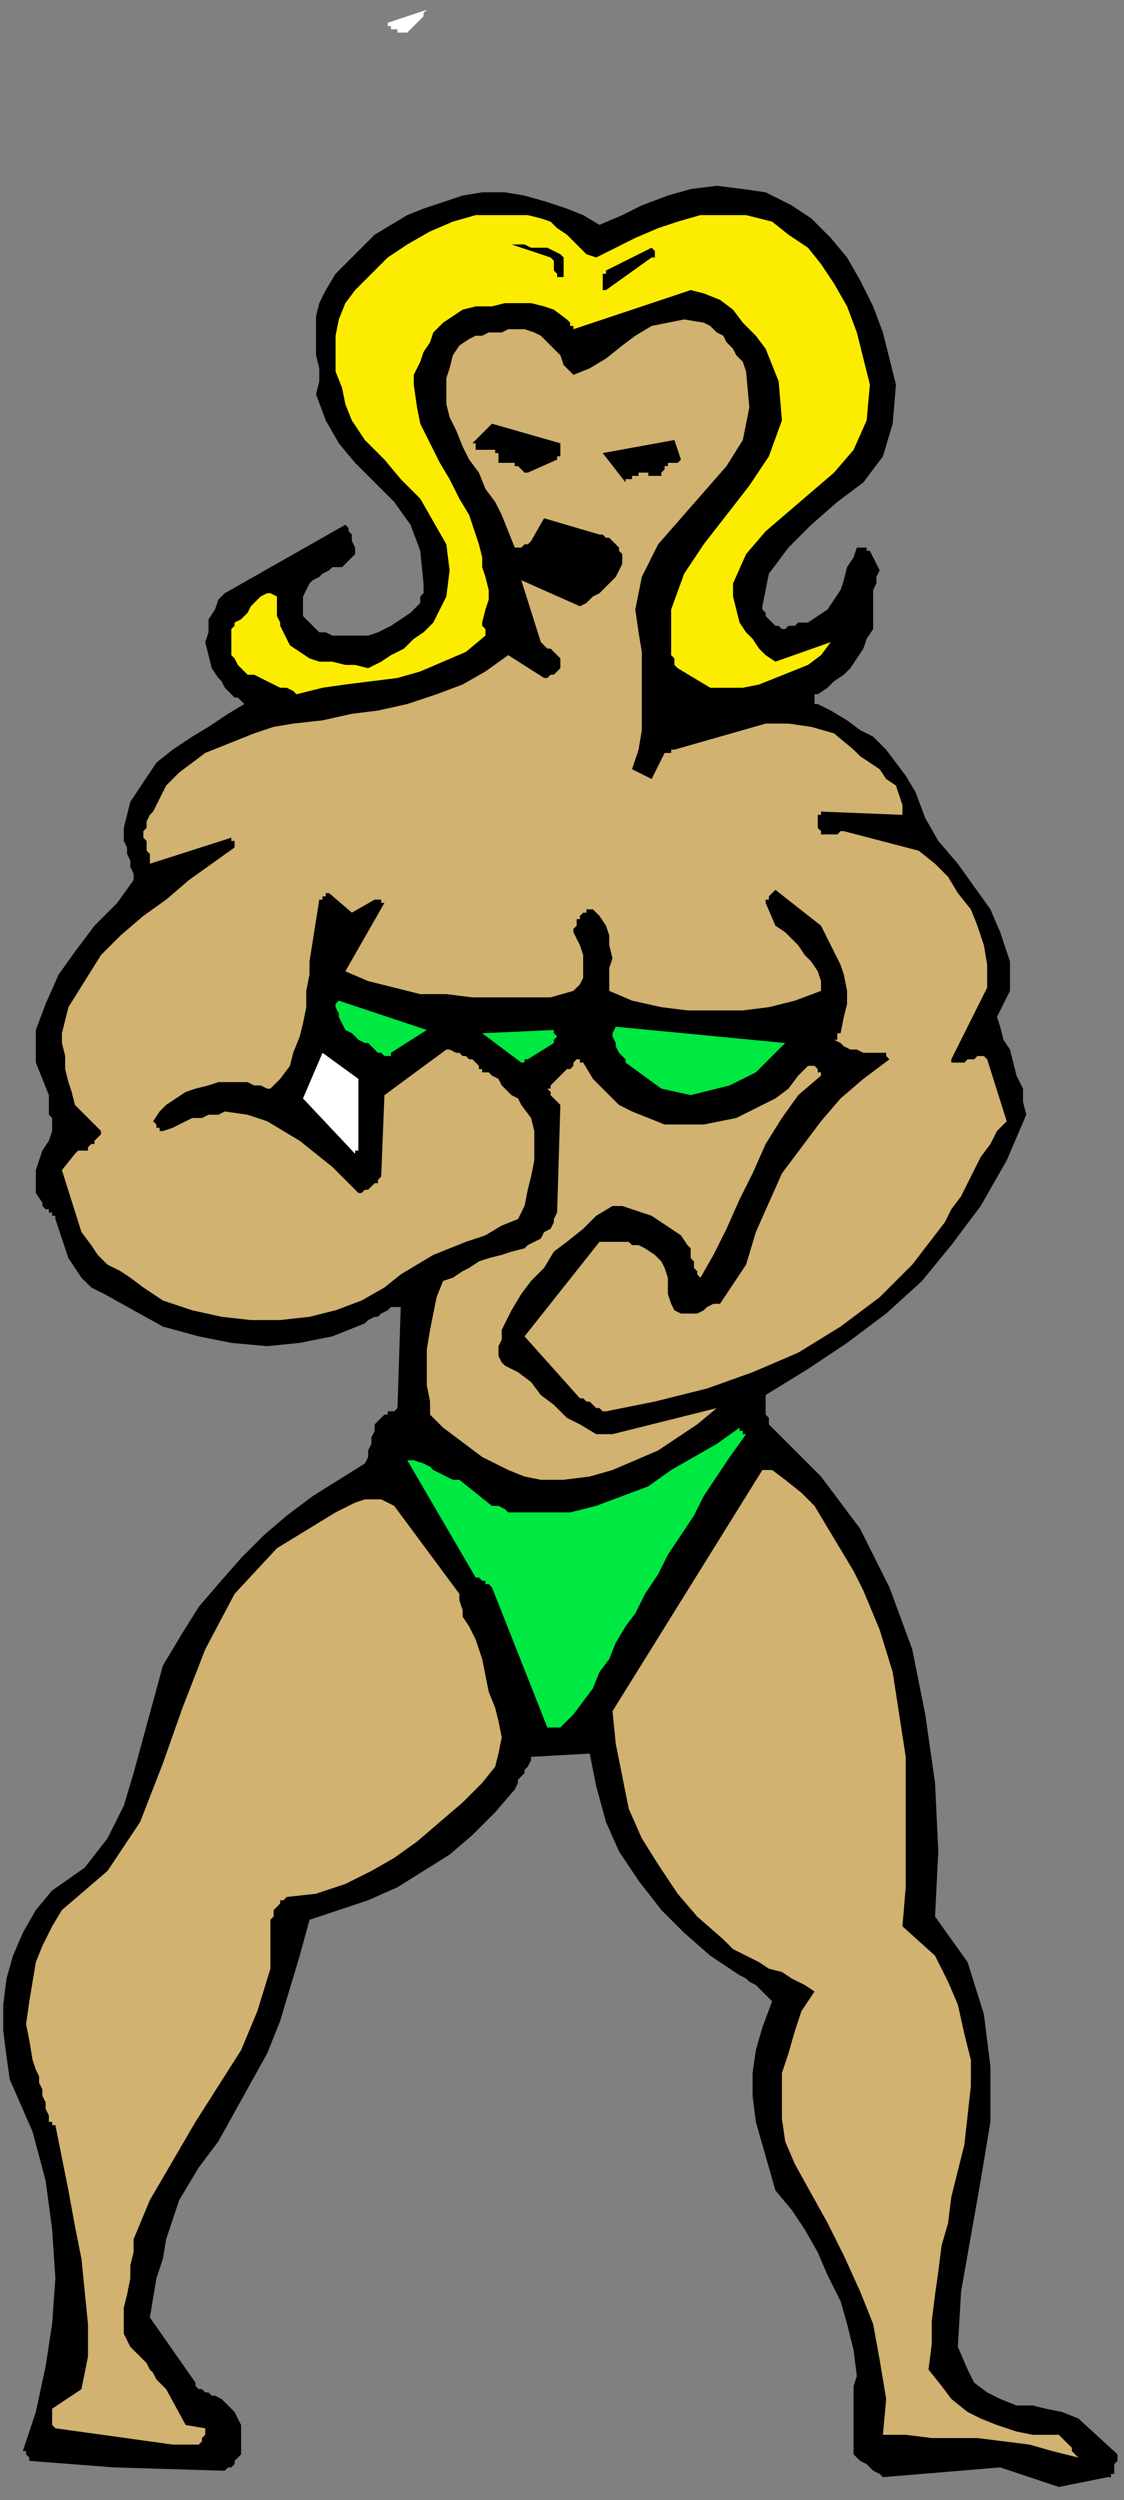 <?xml version="1.0" encoding="UTF-8" standalone="no"?>
<svg
   xmlns:dc="http://purl.org/dc/elements/1.1/"
   xmlns:cc="http://creativecommons.org/ns#"
   xmlns:rdf="http://www.w3.org/1999/02/22-rdf-syntax-ns#"
   xmlns:svg="http://www.w3.org/2000/svg"
   xmlns="http://www.w3.org/2000/svg"
   xmlns:sodipodi="http://sodipodi.sourceforge.net/DTD/sodipodi-0.dtd"
   xmlns:inkscape="http://www.inkscape.org/namespaces/inkscape"
   version="1.0"
   width="91.281mm"
   height="202.935mm"
   id="svg39"
   sodipodi:docname="CWOMN080.WMF">
  <rect width="100%" height="100%" fill="#808080" stroke="none"/>
  <sodipodi:namedview
     pagecolor="#ffffff"
     bordercolor="#666666"
     borderopacity="1"
     objecttolerance="10"
     gridtolerance="10"
     guidetolerance="10"
     inkscape:pageopacity="0"
     inkscape:pageshadow="2"
     inkscape:window-width="640"
     inkscape:window-height="480"
     id="namedview41" />
  <defs
     id="defs3">
    <pattern
       id="WMFhbasepattern"
       patternUnits="userSpaceOnUse"
       width="6"
       height="6"
       x="0"
       y="0" />
  </defs>
  <path
     style="fill:none;stroke:none;"
     d="  M 0,0   L 344,0   L 344,766   L 0,766   z "
     id="path5" />
  <path
     style="fill:#000000;fill-rule:evenodd;fill-opacity:1;stroke:none;"
     d="  M 325,763   L 340,760   L 341,760   L 341,759   L 342,759   L 342,758   L 342,757   L 342,756   L 343,755   L 343,753   L 331,742   L 326,740   L 321,739   L 317,738   L 312,738   L 307,736   L 303,734   L 299,731   L 297,727   L 294,720   L 295,703   L 298,686   L 301,669   L 304,651   L 304,634   L 302,618   L 297,602   L 287,588   L 288,568   L 287,547   L 284,526   L 280,506   L 273,487   L 264,469   L 252,453   L 237,438   L 236,437   L 236,435   L 235,434   L 235,432   L 235,431   L 235,430   L 235,429   L 235,428   L 248,420   L 260,412   L 272,403   L 283,393   L 292,382   L 301,370   L 309,356   L 315,342   L 314,338   L 314,334   L 312,330   L 311,326   L 310,322   L 308,319   L 307,315   L 306,312   L 310,304   L 310,295   L 307,286   L 304,279   L 299,272   L 294,265   L 288,258   L 284,251   L 281,243   L 278,238   L 275,234   L 272,230   L 268,226   L 264,224   L 260,221   L 255,218   L 251,216   L 250,216   L 250,216   L 250,215   L 250,215   L 250,214   L 250,214   L 250,213   L 251,213   L 254,211   L 256,209   L 259,207   L 261,205   L 263,202   L 265,199   L 266,196   L 268,193   L 268,190   L 268,188   L 268,186   L 268,183   L 268,181   L 269,179   L 269,177   L 270,175   L 267,169   L 266,169   L 266,168   L 265,168   L 265,168   L 265,168   L 264,168   L 264,168   L 263,168   L 262,171   L 260,174   L 259,178   L 258,181   L 256,184   L 254,187   L 251,189   L 248,191   L 247,191   L 245,191   L 244,192   L 243,192   L 242,192   L 241,193   L 241,193   L 240,193   L 239,192   L 238,192   L 237,191   L 236,190   L 235,189   L 235,188   L 234,187   L 234,186   L 236,176   L 242,168   L 249,161   L 257,154   L 265,148   L 271,140   L 274,130   L 275,118   L 273,110   L 271,102   L 268,94   L 264,86   L 260,79   L 255,73   L 249,67   L 243,63   L 235,59   L 228,58   L 220,57   L 212,58   L 205,60   L 197,63   L 191,66   L 184,69   L 179,66   L 174,64   L 168,62   L 161,60   L 155,59   L 148,59   L 142,60   L 136,62   L 130,64   L 125,66   L 120,69   L 115,72   L 111,76   L 107,80   L 103,84   L 100,89   L 98,93   L 97,97   L 97,101   L 97,105   L 97,109   L 98,113   L 98,117   L 97,121   L 100,129   L 104,136   L 109,142   L 115,148   L 121,154   L 126,161   L 129,169   L 130,179   L 130,180   L 130,181   L 130,182   L 129,183   L 129,183   L 129,184   L 129,185   L 128,186   L 126,188   L 123,190   L 120,192   L 116,194   L 113,195   L 109,195   L 105,195   L 102,195   L 100,194   L 98,194   L 97,193   L 96,192   L 95,191   L 94,190   L 93,189   L 93,187   L 93,186   L 93,184   L 93,183   L 94,181   L 95,179   L 96,178   L 98,177   L 99,176   L 101,175   L 102,174   L 104,174   L 105,174   L 106,173   L 107,172   L 108,171   L 109,170   L 109,169   L 109,168   L 108,166   L 108,165   L 108,164   L 107,163   L 107,162   L 106,161   L 69,182   L 67,184   L 66,187   L 64,190   L 64,194   L 63,197   L 64,201   L 65,205   L 67,208   L 68,209   L 69,211   L 70,212   L 71,213   L 72,214   L 73,214   L 74,215   L 75,216   L 70,219   L 64,223   L 59,226   L 53,230   L 48,234   L 44,240   L 40,246   L 38,254   L 38,256   L 38,258   L 39,260   L 39,262   L 40,264   L 40,266   L 41,268   L 41,270   L 36,277   L 29,284   L 23,292   L 18,299   L 14,308   L 11,316   L 11,326   L 15,336   L 15,337   L 15,338   L 15,340   L 15,341   L 15,342   L 15,342   L 16,343   L 16,344   L 16,347   L 15,350   L 13,353   L 12,356   L 11,359   L 11,362   L 11,366   L 13,369   L 13,370   L 14,371   L 15,371   L 15,372   L 16,372   L 16,373   L 17,373   L 17,374   L 18,377   L 19,380   L 20,383   L 21,386   L 23,389   L 25,392   L 28,395   L 32,397   L 41,402   L 50,407   L 61,410   L 71,412   L 82,413   L 92,412   L 102,410   L 112,406   L 113,405   L 115,404   L 116,404   L 117,403   L 119,402   L 120,401   L 121,401   L 123,401   L 122,432   L 122,432   L 122,432   L 121,433   L 121,433   L 120,433   L 119,433   L 119,434   L 118,434   L 117,435   L 115,437   L 115,439   L 114,441   L 114,443   L 113,445   L 113,447   L 112,449   L 104,454   L 96,459   L 88,465   L 81,471   L 74,478   L 67,486   L 61,493   L 56,501   L 50,511   L 47,522   L 44,533   L 41,544   L 38,554   L 33,564   L 26,573   L 16,580   L 11,586   L 7,593   L 4,600   L 2,607   L 1,615   L 1,623   L 2,631   L 3,638   L 10,654   L 14,669   L 16,684   L 17,699   L 16,713   L 14,726   L 11,740   L 7,752   L 8,752   L 8,753   L 9,754   L 9,754   L 9,755   L 9,755   L 9,755   L 9,755   L 35,757   L 68,758   L 69,758   L 70,757   L 71,757   L 72,756   L 72,755   L 73,754   L 74,753   L 74,752   L 74,749   L 74,747   L 74,744   L 73,742   L 72,740   L 70,738   L 68,736   L 66,735   L 65,735   L 64,734   L 63,734   L 62,733   L 62,733   L 61,733   L 60,732   L 60,731   L 46,711   L 47,705   L 48,699   L 50,693   L 51,687   L 53,681   L 55,675   L 58,670   L 61,665   L 67,657   L 72,648   L 77,639   L 82,630   L 86,620   L 89,610   L 92,600   L 95,589   L 104,586   L 113,583   L 122,579   L 130,574   L 138,569   L 145,563   L 152,556   L 158,549   L 159,547   L 159,546   L 160,545   L 161,544   L 161,543   L 162,542   L 163,540   L 163,539   L 181,538   L 183,548   L 186,559   L 190,568   L 196,577   L 203,586   L 210,593   L 218,600   L 227,606   L 229,607   L 230,608   L 232,609   L 233,610   L 234,611   L 235,612   L 236,613   L 237,614   L 234,622   L 232,629   L 231,636   L 231,643   L 232,651   L 234,658   L 236,665   L 238,672   L 243,678   L 247,684   L 251,691   L 254,698   L 258,706   L 260,713   L 262,721   L 263,729   L 262,732   L 262,735   L 262,738   L 262,741   L 262,744   L 262,747   L 262,749   L 262,752   L 262,753   L 263,754   L 264,755   L 266,756   L 267,757   L 268,758   L 270,759   L 271,760   L 307,757   L 325,763  z "
     id="path7" />
  <path
     style="fill:#d1b270;fill-rule:evenodd;fill-opacity:1;stroke:none;"
     d="  M 331,754   L 330,753   L 329,752   L 329,751   L 328,750   L 327,749   L 326,748   L 325,747   L 323,747   L 317,747   L 312,746   L 306,744   L 301,742   L 297,740   L 292,736   L 289,732   L 285,727   L 286,719   L 286,712   L 287,704   L 288,697   L 289,689   L 291,682   L 292,674   L 294,666   L 296,658   L 297,649   L 298,640   L 298,632   L 296,624   L 294,615   L 291,608   L 287,600   L 277,591   L 278,579   L 278,566   L 278,553   L 278,539   L 276,526   L 274,513   L 270,500   L 265,488   L 262,482   L 259,477   L 256,472   L 253,467   L 250,462   L 246,458   L 241,454   L 237,451   L 236,451   L 236,451   L 235,451   L 235,451   L 234,451   L 234,451   L 234,451   L 234,451   L 188,525   L 189,535   L 191,545   L 193,555   L 197,564   L 202,572   L 208,581   L 214,588   L 222,595   L 225,598   L 229,600   L 233,602   L 236,604   L 240,605   L 243,607   L 247,609   L 250,611   L 246,617   L 244,623   L 242,630   L 240,636   L 240,643   L 240,650   L 241,657   L 244,664   L 249,673   L 254,682   L 259,692   L 264,703   L 268,713   L 270,724   L 272,736   L 271,747   L 278,747   L 286,748   L 293,748   L 300,748   L 308,749   L 316,750   L 323,752   L 331,754  z "
     id="path9" />
  <path
     style="fill:#d1b270;fill-rule:evenodd;fill-opacity:1;stroke:none;"
     d="  M 53,750   L 60,750   L 61,750   L 61,750   L 62,749   L 62,748   L 63,747   L 63,747   L 63,746   L 63,745   L 57,744   L 51,733   L 50,732   L 48,730   L 47,728   L 46,727   L 45,725   L 43,723   L 42,722   L 40,720   L 38,716   L 38,712   L 38,708   L 39,704   L 40,699   L 40,695   L 41,691   L 41,687   L 46,675   L 53,663   L 60,651   L 67,640   L 74,629   L 79,617   L 83,604   L 83,589   L 84,588   L 84,587   L 84,586   L 85,585   L 86,584   L 86,583   L 87,583   L 88,582   L 97,581   L 106,578   L 114,574   L 121,570   L 128,565   L 135,559   L 142,553   L 148,547   L 152,542   L 153,538   L 154,533   L 153,528   L 152,524   L 150,519   L 149,514   L 148,509   L 147,506   L 146,503   L 145,501   L 144,499   L 142,496   L 142,494   L 141,491   L 141,489   L 121,462   L 119,461   L 117,460   L 114,460   L 112,460   L 109,461   L 107,462   L 105,463   L 103,464   L 85,475   L 72,489   L 63,506   L 56,524   L 50,541   L 43,559   L 33,574   L 19,586   L 16,591   L 13,597   L 11,602   L 10,608   L 9,614   L 8,621   L 9,626   L 10,632   L 11,635   L 12,637   L 12,639   L 13,641   L 13,643   L 14,645   L 14,647   L 15,649   L 15,650   L 15,650   L 15,651   L 15,651   L 16,651   L 16,652   L 17,652   L 17,652   L 19,662   L 21,672   L 23,683   L 25,693   L 26,703   L 27,713   L 27,723   L 25,733   L 16,739   L 16,740   L 16,741   L 16,742   L 16,742   L 16,743   L 16,744   L 17,745   L 17,745   L 53,750  z "
     id="path11" />
  <path
     style="fill:#00e842;fill-rule:evenodd;fill-opacity:1;stroke:none;"
     d="  M 169,530   L 169,530   L 169,530   L 170,530   L 170,530   L 171,530   L 171,530   L 172,530   L 172,530   L 176,526   L 179,522   L 182,518   L 184,513   L 187,509   L 189,504   L 192,499   L 195,495   L 198,489   L 202,483   L 205,477   L 209,471   L 213,465   L 216,459   L 220,453   L 224,447   L 229,440   L 228,440   L 228,440   L 228,439   L 228,439   L 228,439   L 227,439   L 227,438   L 227,438   L 220,443   L 213,447   L 206,451   L 199,456   L 191,459   L 183,462   L 175,464   L 166,464   L 164,464   L 162,464   L 160,464   L 158,464   L 156,464   L 155,463   L 153,462   L 151,462   L 141,454   L 139,454   L 137,453   L 135,452   L 133,451   L 132,450   L 130,449   L 127,448   L 125,448   L 146,484   L 147,484   L 148,485   L 148,485   L 149,485   L 149,486   L 150,486   L 150,486   L 151,487   L 168,530   L 168,530   L 168,530   L 168,530   L 168,530   L 169,530   L 169,530   L 169,530   L 169,530  z "
     id="path13" />
  <path
     style="fill:#d1b270;fill-rule:evenodd;fill-opacity:1;stroke:none;"
     d="  M 166,454   L 173,454   L 181,453   L 188,451   L 195,448   L 202,445   L 208,441   L 214,437   L 220,432   L 188,440   L 183,440   L 178,437   L 174,435   L 170,431   L 166,428   L 163,424   L 159,421   L 155,419   L 154,418   L 153,416   L 153,413   L 154,411   L 154,408   L 155,406   L 156,404   L 157,402   L 160,397   L 163,393   L 167,389   L 170,384   L 174,381   L 179,377   L 183,373   L 188,370   L 191,370   L 194,371   L 197,372   L 200,373   L 203,375   L 206,377   L 209,379   L 211,382   L 212,383   L 212,385   L 212,386   L 213,387   L 213,389   L 214,390   L 214,391   L 215,392   L 219,385   L 223,377   L 227,368   L 231,360   L 235,351   L 240,343   L 245,336   L 252,330   L 252,329   L 251,329   L 251,328   L 251,328   L 250,327   L 249,327   L 249,327   L 248,327   L 245,330   L 242,334   L 238,337   L 234,339   L 230,341   L 226,343   L 221,344   L 216,345   L 210,345   L 204,345   L 199,343   L 194,341   L 190,339   L 186,335   L 182,331   L 179,326   L 179,326   L 178,326   L 178,326   L 178,325   L 178,325   L 178,325   L 177,325   L 176,326   L 176,327   L 175,328   L 174,328   L 173,329   L 172,330   L 171,331   L 170,332   L 169,333   L 169,334   L 168,334   L 169,335   L 169,336   L 170,337   L 170,337   L 171,338   L 172,339   L 171,372   L 170,374   L 170,375   L 169,377   L 167,378   L 166,380   L 164,381   L 162,382   L 161,383   L 157,384   L 154,385   L 150,386   L 147,387   L 144,389   L 142,390   L 139,392   L 136,393   L 134,398   L 133,403   L 132,408   L 131,414   L 131,419   L 131,425   L 132,430   L 132,434   L 136,438   L 140,441   L 144,444   L 148,447   L 152,449   L 156,451   L 161,453   L 166,454  z "
     id="path15" />
  <path
     style="fill:#d1b270;fill-rule:evenodd;fill-opacity:1;stroke:none;"
     d="  M 186,433   L 201,430   L 217,426   L 231,421   L 245,415   L 258,407   L 270,398   L 280,388   L 290,375   L 292,371   L 295,367   L 297,363   L 299,359   L 301,355   L 304,351   L 306,347   L 309,344   L 303,325   L 302,324   L 301,324   L 300,324   L 299,325   L 298,325   L 297,325   L 296,326   L 295,326   L 295,326   L 294,326   L 294,326   L 293,326   L 293,326   L 292,326   L 292,325   L 292,325   L 303,303   L 303,296   L 302,290   L 300,284   L 298,279   L 294,274   L 291,269   L 287,265   L 282,261   L 259,255   L 258,255   L 258,255   L 257,256   L 257,256   L 256,256   L 255,256   L 255,256   L 254,256   L 253,256   L 253,256   L 252,256   L 252,255   L 252,255   L 251,254   L 251,253   L 251,252   L 251,252   L 251,252   L 251,251   L 251,251   L 251,250   L 251,250   L 252,250   L 252,249   L 277,250   L 277,247   L 276,244   L 275,241   L 272,239   L 270,236   L 267,234   L 264,232   L 262,230   L 256,225   L 249,223   L 242,222   L 235,222   L 228,224   L 221,226   L 214,228   L 207,230   L 206,230   L 206,231   L 205,231   L 205,231   L 205,231   L 204,231   L 204,231   L 204,231   L 200,239   L 194,236   L 196,230   L 197,224   L 197,218   L 197,213   L 197,207   L 197,200   L 196,194   L 195,187   L 197,177   L 202,167   L 209,159   L 216,151   L 223,143   L 228,135   L 230,125   L 229,114   L 228,111   L 226,109   L 225,107   L 223,105   L 222,103   L 220,102   L 218,100   L 216,99   L 210,98   L 205,99   L 200,100   L 195,103   L 191,106   L 186,110   L 181,113   L 176,115   L 175,114   L 173,112   L 172,109   L 170,107   L 168,105   L 166,103   L 164,102   L 161,101   L 158,101   L 156,101   L 154,102   L 152,102   L 150,102   L 148,103   L 146,103   L 144,104   L 141,106   L 139,109   L 138,113   L 137,116   L 137,120   L 137,124   L 138,128   L 140,132   L 142,137   L 144,141   L 147,145   L 149,150   L 152,154   L 154,158   L 156,163   L 158,168   L 159,168   L 160,168   L 160,168   L 161,167   L 162,167   L 162,167   L 163,166   L 163,166   L 167,159   L 184,164   L 185,164   L 186,165   L 187,165   L 188,166   L 189,167   L 190,168   L 190,169   L 191,170   L 191,170   L 191,171   L 191,171   L 191,172   L 191,172   L 191,173   L 191,173   L 191,173   L 190,175   L 189,177   L 187,179   L 186,180   L 184,182   L 182,183   L 180,185   L 178,186   L 160,178   L 166,197   L 166,197   L 167,198   L 168,199   L 169,199   L 170,200   L 171,201   L 172,202   L 172,203   L 172,204   L 172,205   L 171,206   L 171,206   L 170,207   L 169,207   L 168,208   L 167,208   L 156,201   L 149,206   L 142,210   L 134,213   L 125,216   L 116,218   L 108,219   L 99,221   L 90,222   L 84,223   L 78,225   L 73,227   L 68,229   L 63,231   L 59,234   L 55,237   L 51,241   L 50,243   L 49,245   L 48,247   L 47,249   L 46,250   L 45,252   L 45,254   L 44,255   L 44,257   L 45,258   L 45,259   L 45,260   L 45,261   L 46,262   L 46,264   L 46,265   L 71,257   L 71,257   L 71,258   L 72,258   L 72,258   L 72,259   L 72,259   L 72,259   L 72,260   L 65,265   L 58,270   L 51,276   L 44,281   L 37,287   L 31,293   L 26,301   L 21,309   L 20,313   L 19,317   L 19,320   L 20,324   L 20,328   L 21,332   L 22,335   L 23,339   L 31,347   L 31,348   L 30,349   L 30,349   L 29,350   L 29,351   L 28,351   L 27,352   L 27,353   L 26,353   L 26,353   L 25,353   L 25,353   L 25,353   L 24,353   L 24,353   L 23,354   L 19,359   L 25,378   L 28,382   L 30,385   L 33,388   L 37,390   L 40,392   L 44,395   L 47,397   L 50,399   L 59,402   L 68,404   L 77,405   L 86,405   L 95,404   L 103,402   L 111,399   L 118,395   L 123,391   L 128,388   L 133,385   L 138,383   L 143,381   L 149,379   L 154,376   L 159,374   L 161,370   L 162,365   L 163,361   L 164,356   L 164,352   L 164,347   L 163,343   L 160,339   L 159,337   L 157,336   L 155,334   L 154,333   L 153,331   L 151,330   L 150,329   L 148,329   L 148,329   L 148,328   L 148,328   L 147,328   L 147,328   L 147,327   L 147,327   L 146,326   L 145,325   L 144,325   L 143,324   L 142,324   L 141,323   L 140,323   L 138,322   L 137,322   L 118,336   L 117,361   L 116,362   L 116,363   L 115,363   L 114,364   L 113,365   L 112,365   L 111,366   L 110,366   L 106,362   L 102,358   L 97,354   L 92,350   L 87,347   L 82,344   L 76,342   L 69,341   L 67,342   L 64,342   L 62,343   L 59,343   L 57,344   L 55,345   L 53,346   L 50,347   L 50,347   L 49,347   L 49,347   L 49,346   L 48,346   L 48,345   L 48,345   L 47,344   L 49,341   L 51,339   L 54,337   L 57,335   L 60,334   L 64,333   L 67,332   L 71,332   L 73,332   L 75,332   L 76,332   L 78,333   L 79,333   L 80,333   L 82,334   L 83,334   L 86,331   L 89,327   L 90,323   L 92,318   L 93,314   L 94,309   L 94,304   L 95,299   L 95,299   L 95,298   L 95,297   L 95,297   L 95,296   L 95,296   L 95,295   L 95,295   L 98,276   L 99,276   L 99,276   L 99,275   L 99,275   L 99,275   L 100,275   L 100,274   L 101,274   L 108,280   L 115,276   L 115,276   L 116,276   L 116,276   L 117,276   L 117,277   L 117,277   L 117,277   L 118,277   L 106,298   L 113,301   L 121,303   L 129,305   L 137,305   L 145,306   L 153,306   L 161,306   L 169,306   L 176,304   L 178,302   L 179,300   L 179,298   L 179,295   L 179,293   L 178,290   L 177,288   L 176,286   L 176,285   L 177,284   L 177,284   L 177,283   L 177,282   L 178,282   L 178,281   L 178,281   L 178,281   L 179,280   L 179,280   L 179,280   L 180,280   L 180,279   L 181,279   L 182,279   L 184,281   L 186,284   L 187,287   L 187,290   L 188,294   L 187,297   L 187,301   L 187,304   L 194,307   L 203,309   L 211,310   L 219,310   L 228,310   L 236,309   L 244,307   L 252,304   L 252,301   L 251,298   L 249,295   L 247,293   L 245,290   L 243,288   L 241,286   L 238,284   L 235,277   L 235,277   L 235,276   L 236,276   L 236,275   L 236,275   L 237,274   L 237,274   L 238,273   L 252,284   L 254,288   L 256,292   L 258,296   L 259,299   L 260,304   L 260,308   L 259,312   L 258,317   L 258,317   L 258,317   L 258,317   L 257,317   L 257,318   L 257,318   L 257,319   L 256,319   L 258,320   L 259,321   L 261,322   L 263,322   L 265,323   L 267,323   L 269,323   L 271,323   L 272,323   L 272,323   L 272,323   L 272,323   L 272,324   L 272,324   L 273,325   L 273,325   L 265,331   L 258,337   L 252,344   L 246,352   L 240,360   L 236,369   L 232,378   L 229,388   L 221,400   L 219,400   L 217,401   L 216,402   L 214,403   L 212,403   L 210,403   L 209,403   L 207,402   L 206,400   L 205,397   L 205,395   L 205,392   L 204,389   L 203,387   L 201,385   L 198,383   L 196,382   L 194,382   L 193,381   L 191,381   L 189,381   L 188,381   L 186,381   L 184,381   L 161,410   L 178,429   L 179,429   L 180,430   L 181,430   L 182,431   L 183,432   L 184,432   L 185,433   L 186,433  z "
     id="path17" />
  <path
     style="fill:#ffffff;fill-rule:evenodd;fill-opacity:1;stroke:none;"
     d="  M 110,353   L 110,331   L 99,323   L 93,337   L 109,354   L 109,353   L 110,353   L 110,353   L 110,353  z "
     id="path19" />
  <path
     style="fill:#00e842;fill-rule:evenodd;fill-opacity:1;stroke:none;"
     d="  M 212,336   L 216,335   L 220,334   L 224,333   L 228,331   L 232,329   L 235,326   L 238,323   L 241,320   L 189,315   L 188,317   L 188,318   L 189,320   L 189,321   L 190,323   L 191,324   L 192,325   L 192,326   L 203,334   L 212,336  z "
     id="path21" />
  <path
     style="fill:#00e842;fill-rule:evenodd;fill-opacity:1;stroke:none;"
     d="  M 162,325   L 170,320   L 170,320   L 170,319   L 170,319   L 171,318   L 171,318   L 170,317   L 170,317   L 170,316   L 148,317   L 160,326   L 161,326   L 161,326   L 161,326   L 161,325   L 162,325   L 162,325   L 162,325   L 162,325  z "
     id="path23" />
  <path
     style="fill:#00e842;fill-rule:evenodd;fill-opacity:1;stroke:none;"
     d="  M 120,323   L 131,316   L 104,307   L 103,308   L 103,309   L 104,311   L 104,312   L 105,314   L 106,316   L 108,317   L 109,318   L 110,319   L 112,320   L 113,320   L 114,321   L 115,322   L 116,323   L 117,323   L 118,324   L 118,324   L 118,324   L 118,324   L 119,324   L 119,324   L 119,324   L 120,324   L 120,323  z "
     id="path25" />
  <path
     style="fill:#fced00;fill-rule:evenodd;fill-opacity:1;stroke:none;"
     d="  M 91,213   L 99,211   L 106,210   L 114,209   L 122,208   L 129,206   L 136,203   L 143,200   L 149,195   L 149,195   L 149,194   L 149,194   L 149,193   L 149,193   L 148,192   L 148,191   L 148,191   L 149,187   L 150,184   L 150,181   L 149,177   L 148,174   L 148,171   L 147,167   L 146,164   L 144,158   L 141,153   L 138,147   L 135,142   L 132,136   L 129,130   L 128,125   L 127,118   L 127,115   L 129,111   L 130,108   L 132,105   L 133,102   L 136,99   L 139,97   L 142,95   L 146,94   L 151,94   L 155,93   L 159,93   L 163,93   L 167,94   L 170,95   L 174,98   L 174,98   L 175,99   L 175,99   L 175,100   L 176,100   L 176,101   L 176,101   L 176,101   L 212,89   L 216,90   L 221,92   L 225,95   L 228,99   L 232,103   L 235,107   L 237,112   L 239,117   L 240,129   L 236,140   L 230,149   L 223,158   L 216,167   L 210,176   L 206,187   L 206,199   L 206,200   L 206,201   L 207,202   L 207,203   L 207,203   L 207,204   L 208,205   L 208,205   L 218,211   L 223,211   L 228,211   L 233,210   L 238,208   L 243,206   L 248,204   L 252,201   L 255,197   L 238,203   L 235,201   L 233,199   L 231,196   L 229,194   L 227,191   L 226,187   L 225,183   L 225,179   L 229,170   L 235,163   L 242,157   L 249,151   L 256,145   L 262,138   L 266,129   L 267,118   L 265,110   L 263,102   L 260,94   L 256,87   L 252,81   L 248,76   L 242,72   L 237,68   L 229,66   L 222,66   L 215,66   L 208,68   L 202,70   L 195,73   L 189,76   L 183,79   L 180,78   L 178,76   L 176,74   L 174,72   L 171,70   L 169,68   L 166,67   L 162,66   L 154,66   L 146,66   L 139,68   L 132,71   L 125,75   L 119,79   L 114,84   L 109,89   L 106,93   L 104,98   L 103,103   L 103,109   L 103,114   L 105,119   L 106,124   L 108,129   L 112,135   L 118,141   L 123,147   L 129,153   L 133,160   L 137,167   L 138,175   L 137,183   L 135,187   L 133,191   L 130,194   L 127,196   L 124,199   L 120,201   L 117,203   L 113,205   L 109,204   L 106,204   L 102,203   L 98,203   L 95,202   L 92,200   L 89,198   L 87,194   L 86,192   L 86,191   L 85,189   L 85,188   L 85,187   L 85,186   L 85,185   L 85,183   L 83,182   L 82,182   L 80,183   L 79,184   L 77,186   L 76,188   L 74,190   L 72,191   L 72,191   L 72,192   L 71,193   L 71,193   L 71,194   L 71,194   L 71,194   L 71,194   L 71,196   L 71,197   L 71,199   L 71,201   L 72,202   L 73,204   L 74,205   L 76,207   L 78,207   L 80,208   L 82,209   L 84,210   L 86,211   L 88,211   L 90,212   L 91,213  z "
     id="path27" />
  <path
     style="fill:#000000;fill-rule:evenodd;fill-opacity:1;stroke:none;"
     d="  M 194,147   L 194,147   L 194,146   L 195,146   L 195,146   L 195,146   L 196,146   L 196,145   L 197,145   L 198,145   L 198,145   L 199,145   L 199,146   L 200,146   L 201,146   L 201,146   L 202,146   L 202,146   L 203,146   L 203,145   L 203,145   L 204,144   L 204,143   L 205,143   L 205,142   L 205,142   L 206,142   L 206,142   L 207,142   L 207,142   L 208,142   L 208,142   L 209,141   L 207,135   L 185,139   L 192,148   L 192,148   L 192,147   L 192,147   L 193,147   L 193,147   L 194,147   L 194,147   L 194,147  z "
     id="path29" />
  <path
     style="fill:#000000;fill-rule:evenodd;fill-opacity:1;stroke:none;"
     d="  M 162,145   L 171,141   L 171,141   L 171,140   L 172,140   L 172,139   L 172,138   L 172,137   L 172,136   L 172,136   L 151,130   L 145,136   L 146,136   L 146,136   L 146,136   L 146,136   L 146,137   L 146,137   L 146,137   L 146,138   L 147,138   L 148,138   L 148,138   L 149,138   L 149,138   L 150,138   L 151,138   L 151,138   L 152,138   L 152,138   L 152,139   L 153,139   L 153,140   L 153,140   L 153,141   L 153,142   L 154,142   L 154,142   L 155,142   L 155,142   L 156,142   L 156,142   L 157,142   L 158,142   L 158,142   L 158,143   L 159,143   L 159,143   L 160,144   L 160,144   L 161,145   L 161,145   L 162,145   L 162,145   L 162,145   L 162,145   L 162,145   L 162,145  z "
     id="path31" />
  <path
     style="fill:#000000;fill-rule:evenodd;fill-opacity:1;stroke:none;"
     d="  M 186,89   L 200,79   L 201,79   L 201,78   L 201,78   L 201,78   L 201,77   L 201,77   L 201,77   L 200,76   L 186,83   L 186,84   L 185,84   L 185,85   L 185,85   L 185,86   L 185,87   L 185,88   L 185,89   L 185,89   L 185,89   L 186,89   L 186,89   L 186,89   L 186,89  z "
     id="path33" />
  <path
     style="fill:#000000;fill-rule:evenodd;fill-opacity:1;stroke:none;"
     d="  M 172,85   L 172,85   L 173,85   L 173,85   L 173,84   L 173,84   L 173,84   L 173,79   L 172,78   L 170,77   L 168,76   L 166,76   L 163,76   L 161,75   L 159,75   L 157,75   L 169,79   L 170,80   L 170,80   L 170,81   L 170,82   L 170,83   L 170,83   L 171,84   L 171,85   L 171,85   L 171,85   L 171,85   L 172,85   L 172,85   L 172,85   L 172,85   L 172,85  z "
     id="path35" />
  <path
     style="fill:#ffffff;fill-rule:evenodd;fill-opacity:1;stroke:none;"
     d="  M 123,10   L 123,10   L 123,10   L 123,10   L 124,10   L 124,10   L 124,10   L 124,10   L 125,10   L 126,9   L 126,9   L 127,8   L 128,7   L 129,6   L 130,5   L 130,4   L 131,3   L 119,7   L 119,7   L 119,8   L 120,8   L 120,9   L 121,9   L 122,9   L 122,10   L 123,10  z "
     id="path37" />
</svg>
